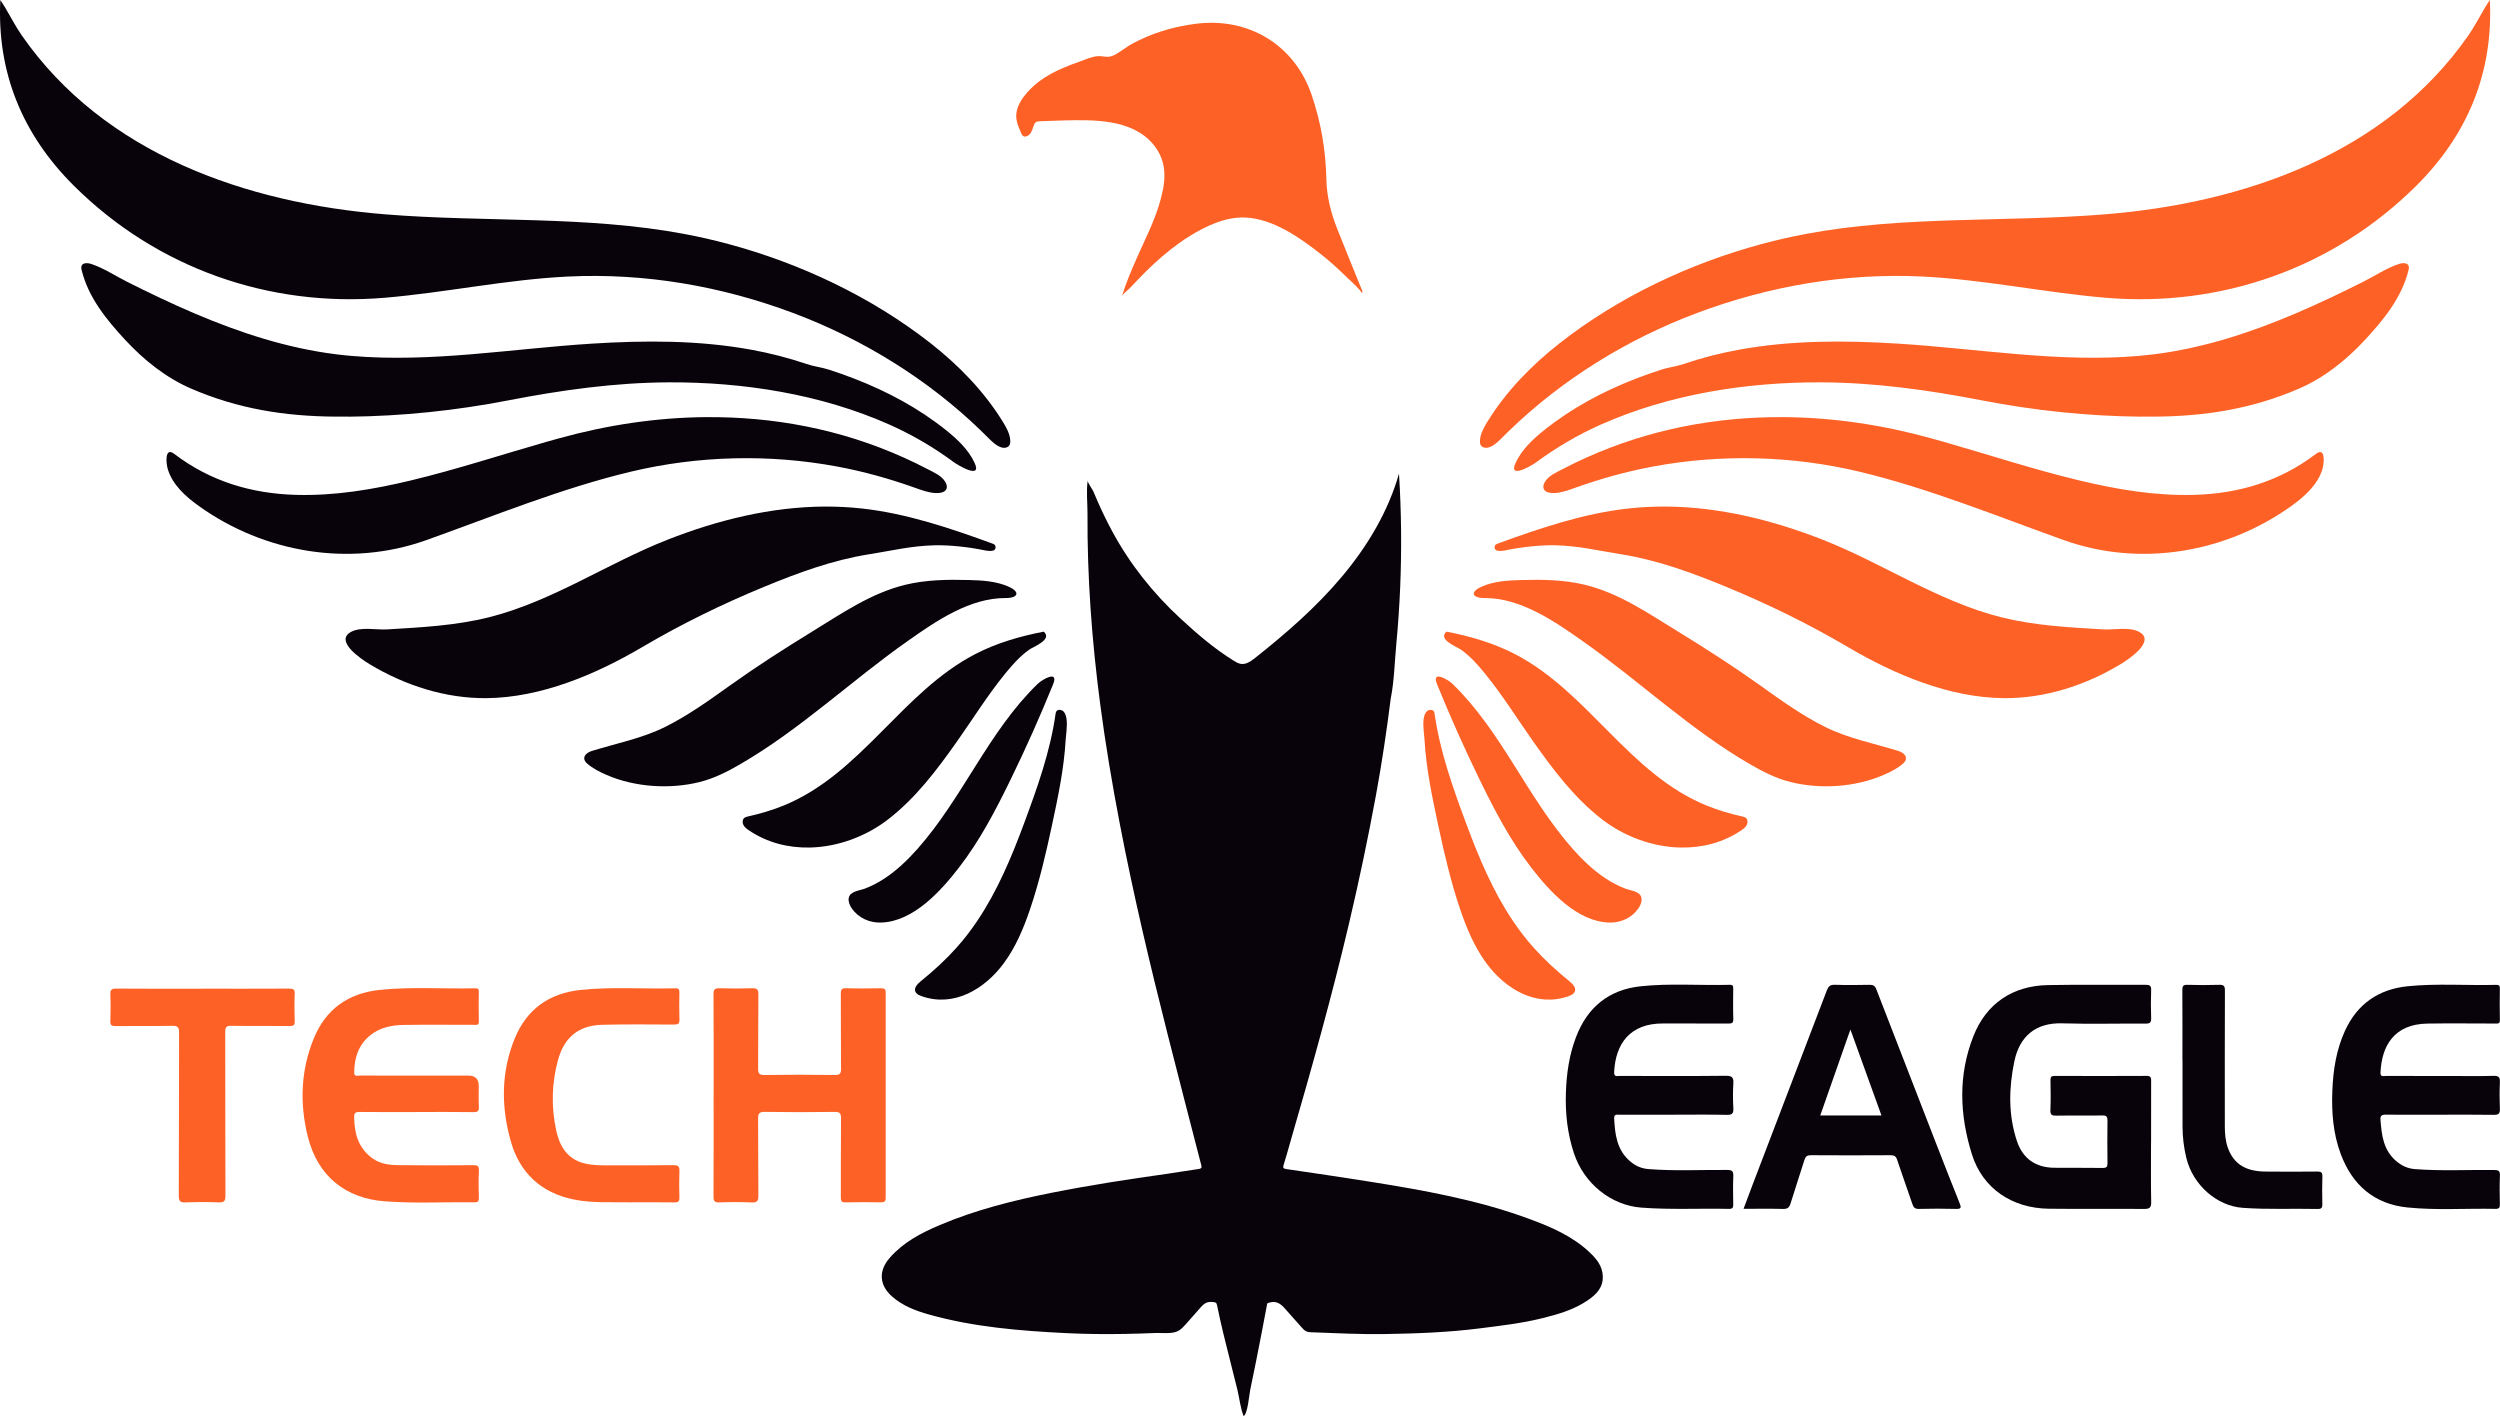 <svg width="143" height="81" viewBox="0 0 143 81" fill="none" xmlns="http://www.w3.org/2000/svg">
<path d="M71.339 37.923C71.502 37.857 71.656 37.742 71.796 37.631C73.572 36.224 75.292 34.727 76.75 32.992C78.209 31.257 79.403 29.271 80.022 27.091C80.159 29.258 80.181 31.432 80.09 33.602C80.044 34.686 79.97 35.77 79.868 36.851C79.77 37.879 79.752 38.951 79.549 39.965C79.315 41.815 79.041 43.662 78.703 45.497C78.251 47.955 77.735 50.4 77.162 52.833C76.181 56.996 75.028 61.112 73.835 65.219C73.701 65.682 73.577 66.149 73.431 66.609C73.38 66.768 73.374 66.84 73.569 66.869C75.146 67.101 76.724 67.331 78.299 67.583C81.4 68.077 84.489 68.623 87.451 69.713C88.719 70.18 89.959 70.708 90.956 71.662C91.335 72.025 91.659 72.427 91.68 72.997C91.704 73.654 91.302 74.046 90.823 74.375C90.032 74.919 89.121 75.178 88.204 75.405C87.043 75.694 85.857 75.827 84.673 75.979C82.86 76.211 81.036 76.279 79.211 76.308C77.814 76.33 76.419 76.258 75.024 76.206C74.928 76.202 74.83 76.198 74.74 76.162C74.621 76.114 74.531 76.015 74.446 75.918L73.478 74.828C73.244 74.566 73.005 74.407 72.65 74.499C72.468 74.547 72.495 74.512 72.455 74.72C72.258 75.773 72.055 76.825 71.845 77.876C71.736 78.422 71.624 78.968 71.51 79.513C71.452 79.792 71.367 80.888 71.133 81C70.951 80.538 70.896 79.981 70.779 79.495C70.649 78.959 70.513 78.423 70.377 77.889C70.107 76.823 69.836 75.756 69.62 74.677C69.607 74.617 69.592 74.55 69.541 74.516C69.512 74.495 69.474 74.488 69.438 74.483C69.297 74.465 69.148 74.459 69.016 74.512C68.868 74.571 68.756 74.694 68.651 74.813L67.855 75.715C67.724 75.863 67.59 76.014 67.421 76.115C67.073 76.323 66.466 76.232 66.069 76.248C65.504 76.272 64.939 76.29 64.375 76.3C63.246 76.321 62.115 76.31 60.987 76.255C58.34 76.124 55.699 75.91 53.132 75.189C52.368 74.975 51.626 74.691 51.019 74.153C50.285 73.503 50.246 72.682 50.898 71.941C51.676 71.055 52.691 70.524 53.753 70.074C55.815 69.201 57.974 68.661 60.162 68.225C62.34 67.792 64.534 67.454 66.732 67.146C67.341 67.061 67.945 66.95 68.554 66.868C68.783 66.837 68.734 66.733 68.694 66.576C68.056 64.113 67.42 61.65 66.794 59.184C65.781 55.185 64.829 51.173 64.052 47.12C63.614 44.836 63.228 42.543 62.926 40.237C62.452 36.629 62.184 33.006 62.205 29.364C62.208 28.758 62.126 28.085 62.218 27.489C62.2 27.601 62.486 27.986 62.538 28.106C62.629 28.307 62.71 28.514 62.8 28.716C63.049 29.28 63.319 29.834 63.611 30.377C64.62 32.253 65.955 33.933 67.521 35.377C68.48 36.261 69.45 37.1 70.566 37.792C70.697 37.874 70.834 37.955 70.987 37.975C71.111 37.992 71.231 37.968 71.346 37.921L71.339 37.923Z" fill="#08030A"/>
<path d="M64.168 16.962C64.42 16.139 64.735 15.418 65.051 14.7C65.479 13.73 65.969 12.781 66.283 11.77C66.655 10.566 66.878 9.337 65.953 8.241C64.731 6.796 62.532 6.847 60.808 6.89C60.374 6.902 59.941 6.92 59.507 6.934C59.411 6.937 59.307 6.943 59.234 7.005C59.184 7.047 59.157 7.108 59.134 7.169C59.074 7.327 59.037 7.497 58.936 7.634C58.865 7.731 58.717 7.835 58.589 7.808C58.447 7.778 58.402 7.587 58.348 7.466C58.199 7.136 58.081 6.776 58.147 6.411C58.223 5.982 58.478 5.601 58.762 5.281C59.544 4.395 60.596 3.931 61.687 3.548C61.967 3.449 62.24 3.327 62.529 3.255C62.684 3.217 62.822 3.2 62.979 3.215C63.163 3.233 63.347 3.276 63.53 3.227C63.66 3.193 63.779 3.13 63.895 3.061C64.112 2.932 64.314 2.781 64.525 2.644C64.735 2.508 64.958 2.397 65.185 2.287C65.685 2.044 66.208 1.851 66.743 1.698C66.753 1.695 66.763 1.692 66.775 1.689C67.293 1.543 67.823 1.437 68.356 1.366C71.452 0.955 74.057 2.606 75.018 5.405C75.56 6.987 75.835 8.599 75.869 10.262C75.888 11.254 76.136 12.198 76.499 13.115C76.945 14.243 77.407 15.364 77.861 16.489C77.896 16.573 77.965 16.654 77.902 16.781C77.949 16.686 76.895 15.726 76.781 15.614C76.404 15.248 76.01 14.899 75.598 14.574C74.386 13.613 72.841 12.518 71.241 12.443C70.103 12.39 68.976 12.93 68.029 13.517C67.291 13.976 66.614 14.526 65.977 15.115C65.672 15.398 65.38 15.691 65.093 15.99C64.936 16.154 64.781 16.317 64.626 16.48C64.515 16.597 64.214 16.811 64.168 16.961V16.962Z" fill="#FD6125"/>
<path d="M123.039 65.374C123.039 66.5 123.024 67.626 123.048 68.752C123.056 69.096 122.94 69.153 122.631 69.151C120.816 69.137 119.001 69.161 117.188 69.139C115.103 69.114 113.407 67.99 112.793 66.026C112.087 63.769 111.997 61.496 112.883 59.259C113.614 57.409 115.11 56.385 117.139 56.347C119 56.312 120.862 56.341 122.724 56.331C122.964 56.329 123.055 56.382 123.046 56.64C123.026 57.172 123.026 57.707 123.046 58.239C123.055 58.493 122.972 58.553 122.728 58.551C121.139 58.54 119.549 58.583 117.962 58.535C116.423 58.487 115.515 59.297 115.222 60.704C114.903 62.23 114.869 63.757 115.363 65.255C115.698 66.269 116.437 66.786 117.497 66.796C118.422 66.806 119.348 66.792 120.272 66.806C120.496 66.809 120.551 66.739 120.548 66.524C120.537 65.718 120.537 64.912 120.548 64.106C120.551 63.882 120.499 63.8 120.255 63.804C119.377 63.82 118.5 63.8 117.623 63.815C117.372 63.82 117.271 63.777 117.283 63.493C117.309 62.925 117.297 62.356 117.288 61.787C117.285 61.605 117.335 61.541 117.526 61.542C119.281 61.549 121.037 61.55 122.792 61.541C123.046 61.54 123.045 61.67 123.045 61.851C123.041 63.025 123.042 64.198 123.042 65.372L123.039 65.374Z" fill="#08030A"/>
<path d="M40.82 62.602C40.82 60.694 40.827 58.784 40.813 56.876C40.811 56.589 40.895 56.519 41.169 56.528C41.785 56.548 42.403 56.548 43.019 56.528C43.291 56.52 43.382 56.588 43.379 56.877C43.363 58.287 43.379 59.699 43.365 61.11C43.363 61.393 43.414 61.494 43.726 61.489C45.067 61.47 46.408 61.47 47.747 61.489C48.057 61.494 48.11 61.398 48.107 61.114C48.092 59.692 48.107 58.269 48.095 56.846C48.092 56.604 48.145 56.52 48.403 56.527C49.066 56.547 49.731 56.54 50.396 56.529C50.59 56.526 50.661 56.573 50.661 56.783C50.656 60.696 50.656 64.61 50.661 68.522C50.661 68.738 50.578 68.775 50.39 68.773C49.714 68.765 49.038 68.759 48.361 68.775C48.123 68.781 48.095 68.685 48.096 68.484C48.103 66.978 48.091 65.472 48.107 63.967C48.111 63.667 48.027 63.598 47.735 63.601C46.407 63.619 45.077 63.621 43.749 63.6C43.42 63.594 43.361 63.7 43.364 64.001C43.379 65.459 43.363 66.918 43.378 68.377C43.381 68.675 43.328 68.796 42.995 68.78C42.38 68.75 41.761 68.755 41.145 68.777C40.867 68.788 40.812 68.695 40.813 68.436C40.824 66.492 40.819 64.546 40.819 62.602H40.82Z" fill="#FD6125"/>
<path d="M139.551 63.763C138.52 63.763 137.487 63.769 136.456 63.759C136.221 63.757 136.145 63.828 136.164 64.063C136.232 64.934 136.327 65.783 137.057 66.409C137.377 66.684 137.721 66.841 138.139 66.873C139.643 66.99 141.151 66.907 142.656 66.923C142.913 66.925 143.008 66.971 142.995 67.251C142.971 67.794 142.98 68.341 142.992 68.886C142.997 69.085 142.943 69.152 142.736 69.147C141.065 69.113 139.388 69.236 137.722 69.069C135.795 68.876 134.546 67.777 133.885 65.996C133.451 64.828 133.36 63.613 133.411 62.368C133.459 61.183 133.64 60.039 134.132 58.963C134.834 57.425 136.053 56.581 137.733 56.412C139.413 56.243 141.098 56.378 142.78 56.334C142.926 56.33 142.993 56.366 142.991 56.529C142.983 57.134 142.978 57.739 142.992 58.344C142.998 58.577 142.862 58.547 142.718 58.546C141.426 58.546 140.132 58.528 138.84 58.549C136.938 58.583 136.236 59.822 136.164 61.346C136.151 61.619 136.339 61.544 136.474 61.544C137.731 61.548 138.989 61.547 140.246 61.547C141.041 61.547 141.836 61.562 142.63 61.539C142.937 61.529 143.007 61.631 142.993 61.917C142.97 62.414 142.971 62.914 142.993 63.41C143.005 63.682 142.938 63.775 142.647 63.769C141.616 63.751 140.583 63.762 139.551 63.762V63.763Z" fill="#08030A"/>
<path d="M95.742 63.763C94.711 63.763 93.678 63.763 92.647 63.763C92.502 63.763 92.316 63.712 92.33 63.969C92.379 64.891 92.477 65.786 93.259 66.441C93.565 66.696 93.894 66.838 94.283 66.87C95.787 66.992 97.293 66.908 98.799 66.921C99.083 66.923 99.156 66.999 99.145 67.275C99.123 67.807 99.132 68.342 99.141 68.875C99.145 69.059 99.121 69.152 98.897 69.148C97.227 69.112 95.555 69.204 93.884 69.076C92.153 68.944 90.606 67.707 90.029 65.965C89.658 64.844 89.53 63.696 89.569 62.509C89.605 61.41 89.757 60.345 90.148 59.321C90.8 57.611 92.024 56.606 93.863 56.413C95.553 56.236 97.251 56.377 98.945 56.331C99.148 56.325 99.14 56.435 99.14 56.575C99.137 57.145 99.126 57.714 99.145 58.282C99.153 58.516 99.064 58.55 98.859 58.548C97.614 58.54 96.369 58.548 95.123 58.543C93.25 58.533 92.404 59.689 92.329 61.33C92.315 61.625 92.518 61.542 92.664 61.543C94.68 61.547 96.697 61.557 98.712 61.535C99.09 61.531 99.169 61.643 99.147 61.987C99.117 62.447 99.122 62.913 99.147 63.374C99.163 63.673 99.099 63.779 98.769 63.77C97.761 63.745 96.753 63.761 95.744 63.761L95.742 63.763Z" fill="#08030A"/>
<path d="M23.811 63.609C22.732 63.609 21.652 63.616 20.574 63.604C20.329 63.6 20.253 63.659 20.258 63.915C20.274 64.843 20.491 65.659 21.29 66.247C21.763 66.594 22.298 66.642 22.839 66.648C24.25 66.664 25.661 66.66 27.072 66.649C27.309 66.647 27.403 66.689 27.392 66.952C27.369 67.472 27.376 67.994 27.39 68.515C27.395 68.72 27.327 68.776 27.128 68.773C25.409 68.748 23.688 68.847 21.972 68.712C19.813 68.542 18.176 67.32 17.604 65.002C17.136 63.11 17.203 61.219 17.948 59.4C18.629 57.733 19.913 56.815 21.702 56.624C23.522 56.431 25.351 56.574 27.174 56.531C27.315 56.527 27.391 56.552 27.388 56.72C27.38 57.289 27.376 57.858 27.39 58.426C27.395 58.668 27.245 58.62 27.11 58.62C25.782 58.62 24.454 58.607 23.126 58.625C22.422 58.636 21.738 58.76 21.166 59.228C20.499 59.774 20.273 60.504 20.259 61.333C20.254 61.611 20.447 61.522 20.577 61.522C22.653 61.526 24.727 61.525 26.803 61.525C27.191 61.525 27.385 61.725 27.385 62.124C27.385 62.515 27.37 62.907 27.391 63.297C27.404 63.542 27.339 63.616 27.082 63.613C25.991 63.598 24.901 63.606 23.81 63.606L23.811 63.609Z" fill="#FD6125"/>
<path d="M35.89 68.77C34.966 68.752 33.874 68.831 32.796 68.606C30.93 68.216 29.728 67.084 29.215 65.272C28.658 63.301 28.658 61.324 29.443 59.401C30.126 57.728 31.408 56.818 33.195 56.626C35.004 56.433 36.821 56.578 38.633 56.531C38.837 56.525 38.863 56.613 38.861 56.783C38.853 57.293 38.845 57.803 38.864 58.313C38.874 58.557 38.785 58.606 38.561 58.605C37.186 58.599 35.809 58.583 34.434 58.618C33.11 58.653 32.282 59.324 31.926 60.606C31.552 61.952 31.523 63.323 31.818 64.679C32.006 65.55 32.447 66.297 33.41 66.541C33.766 66.631 34.134 66.656 34.502 66.656C35.841 66.654 37.182 66.665 38.522 66.648C38.813 66.645 38.875 66.737 38.863 67.003C38.843 67.5 38.847 67.999 38.863 68.497C38.87 68.716 38.8 68.778 38.583 68.776C37.741 68.765 36.898 68.772 35.892 68.772L35.89 68.77Z" fill="#FD6125"/>
<path d="M11.596 56.553C13.245 56.553 14.893 56.558 16.541 56.548C16.782 56.547 16.868 56.595 16.858 56.854C16.836 57.374 16.84 57.896 16.858 58.417C16.866 58.646 16.787 58.69 16.575 58.687C15.461 58.677 14.345 58.693 13.231 58.676C12.947 58.671 12.88 58.754 12.882 59.03C12.892 62.147 12.883 65.265 12.895 68.382C12.896 68.689 12.831 68.792 12.507 68.777C11.88 68.749 11.25 68.752 10.622 68.777C10.318 68.789 10.224 68.72 10.226 68.394C10.241 65.289 10.23 62.184 10.244 59.078C10.245 58.753 10.162 58.67 9.84 58.677C8.761 58.698 7.682 58.677 6.603 58.691C6.365 58.694 6.304 58.622 6.312 58.393C6.328 57.895 6.333 57.397 6.312 56.9C6.301 56.629 6.366 56.544 6.655 56.547C8.303 56.562 9.952 56.555 11.599 56.555L11.596 56.553Z" fill="#FD6125"/>
<path d="M124.835 60.644C124.835 59.305 124.841 57.967 124.83 56.628C124.828 56.402 124.882 56.325 125.12 56.332C125.724 56.349 126.33 56.352 126.934 56.332C127.2 56.322 127.266 56.396 127.265 56.663C127.254 59.246 127.259 61.828 127.26 64.412C127.26 64.84 127.292 65.266 127.44 65.669C127.767 66.569 128.44 66.998 129.552 67.013C130.548 67.025 131.544 67.022 132.539 67.013C132.763 67.01 132.85 67.057 132.841 67.301C132.821 67.822 132.827 68.344 132.838 68.865C132.843 69.069 132.804 69.159 132.569 69.153C131.137 69.119 129.703 69.194 128.27 69.087C126.806 68.977 125.44 67.791 125.06 66.241C124.917 65.655 124.843 65.056 124.841 64.451C124.836 63.183 124.84 61.916 124.84 60.648H124.837L124.835 60.644Z" fill="#08030A"/>
<path d="M142.421 0.001C142.618 4.139 141.165 7.69 138.209 10.628C133.473 15.333 127.058 17.592 120.437 17.031C116.928 16.733 113.464 15.987 109.947 15.817C105.56 15.605 101.178 16.362 97.073 17.902C93.097 19.393 89.386 21.676 86.332 24.63C86.211 24.748 86.092 24.865 85.972 24.985C85.74 25.217 85.444 25.527 85.11 25.605C84.96 25.64 84.782 25.599 84.701 25.467C84.654 25.39 84.647 25.296 84.652 25.205C84.672 24.824 84.862 24.474 85.063 24.149C86.138 22.396 87.595 20.898 89.213 19.63C92.599 16.979 96.645 15.069 100.788 13.954C101.609 13.733 102.438 13.544 103.273 13.386C108.903 12.325 114.696 12.722 120.407 12.259C128.342 11.618 136.467 8.817 141.188 2.028C141.545 1.515 141.83 0.953 142.151 0.416C142.235 0.275 142.33 0.139 142.42 0L142.421 0.001Z" fill="#FD6125"/>
<path d="M122.512 23.835C119.44 23.807 116.373 23.485 113.363 22.901C110.337 22.315 107.267 21.883 104.179 21.87C99.914 21.852 95.488 22.543 91.571 24.284C90.274 24.861 89.04 25.58 87.9 26.424C87.626 26.626 86.237 27.447 86.697 26.466C87.046 25.72 87.665 25.136 88.308 24.619C89.887 23.35 91.69 22.387 93.576 21.657C94.052 21.473 94.534 21.303 95.019 21.146C95.448 21.006 95.878 20.966 96.301 20.821C97.33 20.472 98.385 20.202 99.454 20.006C102.47 19.454 105.56 19.465 108.611 19.658C113.156 19.945 117.768 20.751 122.323 20.359C122.616 20.334 122.909 20.303 123.201 20.267C126.012 19.918 128.723 19.032 131.32 17.924C132.63 17.365 133.914 16.75 135.186 16.111C135.863 15.771 136.48 15.349 137.203 15.104C137.514 14.999 137.87 15.031 137.771 15.438C137.389 17.014 136.348 18.286 135.27 19.45C134.2 20.603 132.942 21.61 131.49 22.235C128.828 23.383 126.159 23.811 123.265 23.831C123.014 23.834 122.763 23.832 122.512 23.831V23.835Z" fill="#FD6125"/>
<path d="M95.274 28.975C98.349 28.994 101.398 29.749 104.256 30.871C107.708 32.227 110.843 34.394 114.465 35.306C116.374 35.786 118.347 35.885 120.303 36.002C120.919 36.039 121.8 35.838 122.364 36.146C123.316 36.664 121.801 37.688 121.292 37.995C119.277 39.207 116.954 39.959 114.603 39.934C111.493 39.903 108.363 38.581 105.707 37.015C103.47 35.698 101.134 34.555 98.733 33.565C96.789 32.764 94.817 32.037 92.735 31.706C91.408 31.495 90.336 31.226 88.987 31.191C88.111 31.168 86.989 31.297 86.128 31.476C86.002 31.502 85.787 31.538 85.629 31.493C85.445 31.441 85.445 31.176 85.625 31.11C88.075 30.216 90.566 29.368 93.158 29.084C93.863 29.007 94.569 28.973 95.274 28.976V28.975Z" fill="#FD6125"/>
<path d="M102.039 23.859C104.865 23.881 107.708 24.306 110.486 25.079C110.723 25.144 110.96 25.209 111.195 25.277C113.777 26.015 116.33 26.856 118.944 27.483C121.101 27.999 123.275 28.368 125.505 28.307C128.067 28.236 130.414 27.529 132.473 25.962C133.019 25.544 132.95 26.475 132.842 26.834C132.571 27.73 131.828 28.397 131.067 28.942C127.313 31.63 122.422 32.454 118.062 30.898C114.219 29.526 110.324 27.927 106.351 26.979C102.497 26.061 98.452 25.961 94.557 26.685C93.034 26.968 91.543 27.386 90.084 27.907C89.708 28.042 89.326 28.183 88.927 28.203C88.69 28.214 88.304 28.176 88.281 27.873C88.273 27.769 88.31 27.668 88.361 27.578C88.576 27.203 89.02 27.024 89.386 26.832C89.829 26.601 90.278 26.381 90.734 26.177C91.633 25.772 92.555 25.419 93.495 25.12C95.351 24.529 97.272 24.151 99.211 23.976C100.15 23.891 101.095 23.853 102.039 23.861V23.859Z" fill="#FD6125"/>
<path d="M109.021 43.408C109.01 43.493 108.958 43.584 108.853 43.677C108.535 43.957 108.122 44.163 107.734 44.33C106.119 45.029 104.132 45.157 102.427 44.734C101.608 44.531 100.845 44.145 100.114 43.721C96.664 41.726 93.76 38.944 90.512 36.66C88.887 35.518 86.976 34.197 84.911 34.208C84.202 34.211 84.065 33.862 84.744 33.559C85.449 33.244 86.241 33.198 87.013 33.178C88.234 33.144 89.47 33.161 90.657 33.45C92.613 33.925 94.292 35.088 95.982 36.125C97.567 37.098 99.121 38.094 100.637 39.174C101.839 40.032 103.06 40.916 104.385 41.576C105.706 42.234 107.171 42.517 108.572 42.95C108.838 43.033 109.046 43.203 109.02 43.408H109.021Z" fill="#FD6125"/>
<path d="M96.134 48.48C94.519 48.448 92.893 47.842 91.626 46.858C90.042 45.628 88.855 44.048 87.711 42.428C86.79 41.124 85.947 39.763 84.935 38.522C84.528 38.023 84.095 37.535 83.568 37.16C83.337 36.996 82.212 36.582 82.738 36.13C84.085 36.392 85.418 36.775 86.638 37.405C90.861 39.587 93.17 44.278 97.644 46.089C98.302 46.354 98.974 46.549 99.665 46.704C99.73 46.719 99.798 46.735 99.853 46.774C99.972 46.861 99.986 47.044 99.921 47.178C99.857 47.311 99.734 47.404 99.611 47.488C98.563 48.201 97.351 48.503 96.134 48.479V48.48Z" fill="#FD6125"/>
<path d="M92.039 52.77C90.2 52.716 88.626 50.973 87.587 49.626C86.392 48.08 85.505 46.378 84.65 44.627C83.77 42.826 82.953 40.994 82.198 39.135C81.864 38.309 82.82 38.862 83.08 39.114C85.908 41.854 87.367 45.636 89.965 48.563C90.519 49.187 91.127 49.773 91.826 50.236C92.187 50.475 92.571 50.679 92.975 50.832C93.284 50.949 93.835 50.977 93.894 51.38C93.924 51.583 93.835 51.787 93.718 51.957C93.34 52.509 92.701 52.79 92.041 52.771L92.039 52.77Z" fill="#FD6125"/>
<path d="M81.434 41.796C81.401 41.4 81.393 40.955 81.58 40.725C81.718 40.555 82.019 40.547 82.054 40.794C82.362 42.982 83.094 45.028 83.858 47.087C84.578 49.028 85.384 50.959 86.545 52.684C86.902 53.214 87.292 53.723 87.718 54.199C88.339 54.895 89.034 55.532 89.759 56.117C89.953 56.273 90.25 56.562 90.016 56.815C89.938 56.9 89.826 56.946 89.717 56.984C87.867 57.636 86.108 56.569 85.026 55.104C84.34 54.176 83.888 53.095 83.518 52.002C82.985 50.429 82.609 48.81 82.262 47.188C81.918 45.581 81.579 43.973 81.483 42.328C81.475 42.188 81.451 41.998 81.434 41.795V41.796Z" fill="#FD6125"/>
<path d="M112.093 68.829C111.637 67.692 111.191 66.553 110.747 65.411C109.604 62.47 108.461 59.529 107.326 56.586C107.249 56.388 107.148 56.327 106.942 56.332C106.279 56.344 105.614 56.352 104.95 56.329C104.686 56.32 104.581 56.422 104.495 56.65C103.099 60.314 101.696 63.975 100.297 67.637C100.109 68.128 99.926 68.622 99.731 69.144C100.513 69.144 101.248 69.131 101.981 69.151C102.237 69.158 102.347 69.079 102.421 68.835C102.674 68.001 102.958 67.178 103.215 66.346C103.278 66.143 103.372 66.077 103.587 66.078C105.105 66.088 106.622 66.088 108.139 66.078C108.352 66.077 108.45 66.139 108.516 66.341C108.799 67.189 109.103 68.031 109.39 68.877C109.454 69.065 109.535 69.156 109.758 69.15C110.469 69.131 111.181 69.13 111.893 69.15C112.198 69.158 112.182 69.055 112.092 68.829H112.093ZM104.119 63.803C104.686 62.185 105.247 60.587 105.844 58.887C106.456 60.58 107.034 62.181 107.619 63.803H104.12H104.119Z" fill="#08030A"/>
<path d="M0.017 0.002C-0.178 4.139 1.273 7.691 4.231 10.629C8.966 15.334 15.382 17.593 22.003 17.032C25.511 16.734 28.976 15.988 32.492 15.818C36.88 15.606 41.262 16.363 45.367 17.903C49.342 19.394 53.053 21.677 56.108 24.631C56.228 24.749 56.348 24.866 56.467 24.985C56.7 25.218 56.995 25.528 57.33 25.606C57.479 25.641 57.658 25.599 57.738 25.468C57.785 25.391 57.792 25.297 57.788 25.206C57.768 24.825 57.577 24.475 57.377 24.15C56.302 22.398 54.845 20.899 53.227 19.631C49.84 16.98 45.795 15.07 41.652 13.955C40.831 13.734 40.002 13.545 39.167 13.387C33.537 12.326 27.743 12.723 22.033 12.26C14.095 11.619 5.971 8.819 1.249 2.03C0.893 1.517 0.607 0.955 0.287 0.418C0.203 0.277 0.107 0.141 0.017 0.002V0.002Z" fill="#08030A"/>
<path d="M19.926 23.835C22.998 23.807 26.065 23.485 29.076 22.901C32.101 22.315 35.172 21.883 38.259 21.87C42.524 21.852 46.95 22.543 50.867 24.284C52.164 24.861 53.398 25.58 54.539 26.424C54.812 26.626 56.202 27.447 55.742 26.466C55.392 25.72 54.773 25.136 54.13 24.619C52.552 23.35 50.748 22.387 48.863 21.657C48.387 21.473 47.905 21.303 47.419 21.146C46.991 21.006 46.56 20.966 46.137 20.821C45.108 20.472 44.054 20.202 42.984 20.006C39.968 19.454 36.878 19.465 33.827 19.658C29.283 19.945 24.671 20.751 20.116 20.359C19.822 20.334 19.529 20.303 19.237 20.267C16.427 19.918 13.715 19.032 11.119 17.924C9.809 17.365 8.524 16.75 7.253 16.111C6.575 15.771 5.959 15.349 5.236 15.104C4.924 14.999 4.569 15.031 4.667 15.438C5.049 17.014 6.09 18.286 7.169 19.45C8.238 20.603 9.496 21.61 10.948 22.235C13.611 23.383 16.279 23.811 19.174 23.831C19.424 23.834 19.675 23.832 19.926 23.831V23.835Z" fill="#08030A"/>
<path d="M47.166 28.975C44.091 28.994 41.041 29.749 38.184 30.871C34.732 32.227 31.597 34.394 27.975 35.306C26.066 35.786 24.093 35.885 22.137 36.002C21.52 36.039 20.639 35.838 20.076 36.146C19.124 36.664 20.638 37.688 21.148 37.995C23.162 39.207 25.485 39.959 27.837 39.934C30.946 39.903 34.076 38.581 36.733 37.015C38.969 35.698 41.306 34.555 43.707 33.565C45.65 32.764 47.622 32.037 49.705 31.706C51.032 31.495 52.104 31.226 53.453 31.191C54.329 31.168 55.451 31.297 56.311 31.476C56.438 31.502 56.653 31.538 56.81 31.493C56.994 31.441 56.994 31.176 56.815 31.11C54.364 30.216 51.874 29.368 49.282 29.084C48.577 29.007 47.871 28.973 47.166 28.976V28.975Z" fill="#08030A"/>
<path d="M40.4 23.859C37.574 23.881 34.731 24.306 31.953 25.079C31.716 25.144 31.479 25.209 31.243 25.277C28.662 26.015 26.109 26.856 23.495 27.483C21.338 27.999 19.163 28.368 16.934 28.307C14.372 28.236 12.025 27.529 9.966 25.962C9.42 25.544 9.489 26.475 9.597 26.834C9.867 27.73 10.611 28.397 11.371 28.942C15.126 31.63 20.017 32.454 24.377 30.898C28.22 29.526 32.115 27.927 36.088 26.979C39.941 26.061 43.987 25.961 47.882 26.685C49.405 26.968 50.896 27.386 52.355 27.907C52.731 28.042 53.113 28.183 53.512 28.203C53.749 28.214 54.135 28.176 54.158 27.873C54.166 27.769 54.129 27.668 54.078 27.578C53.862 27.203 53.419 27.024 53.053 26.832C52.61 26.601 52.161 26.381 51.705 26.177C50.806 25.772 49.884 25.419 48.944 25.12C47.088 24.529 45.167 24.151 43.228 23.976C42.288 23.891 41.344 23.853 40.4 23.861V23.859Z" fill="#08030A"/>
<path d="M33.419 43.408C33.43 43.493 33.482 43.584 33.587 43.677C33.905 43.957 34.318 44.163 34.705 44.33C36.321 45.029 38.308 45.157 40.012 44.734C40.832 44.531 41.595 44.145 42.326 43.721C45.776 41.725 48.679 38.944 51.928 36.66C53.553 35.518 55.464 34.197 57.529 34.208C58.237 34.211 58.374 33.861 57.696 33.559C56.991 33.244 56.199 33.198 55.427 33.177C54.206 33.144 52.97 33.161 51.783 33.45C49.827 33.925 48.148 35.088 46.458 36.125C44.873 37.098 43.318 38.093 41.803 39.174C40.601 40.032 39.38 40.916 38.055 41.576C36.73 42.236 35.269 42.517 33.868 42.95C33.601 43.033 33.393 43.203 33.42 43.408H33.419Z" fill="#08030A"/>
<path d="M46.304 48.48C47.92 48.448 49.546 47.842 50.813 46.858C52.397 45.628 53.584 44.048 54.728 42.428C55.649 41.124 56.492 39.763 57.504 38.522C57.911 38.023 58.344 37.535 58.871 37.16C59.102 36.996 60.227 36.582 59.701 36.13C58.353 36.392 57.021 36.775 55.801 37.405C51.578 39.587 49.269 44.278 44.795 46.089C44.137 46.354 43.465 46.549 42.774 46.704C42.709 46.719 42.641 46.735 42.586 46.774C42.467 46.861 42.453 47.044 42.518 47.178C42.582 47.311 42.705 47.404 42.828 47.488C43.876 48.201 45.088 48.503 46.304 48.479V48.48Z" fill="#08030A"/>
<path d="M50.4 52.77C52.239 52.716 53.812 50.973 54.852 49.626C56.047 48.08 56.933 46.378 57.789 44.627C58.669 42.826 59.486 40.994 60.24 39.135C60.575 38.309 59.618 38.862 59.358 39.114C56.531 41.854 55.072 45.636 52.474 48.563C51.92 49.187 51.311 49.773 50.613 50.236C50.252 50.475 49.868 50.679 49.463 50.832C49.155 50.949 48.604 50.977 48.545 51.38C48.515 51.583 48.604 51.787 48.721 51.957C49.099 52.509 49.738 52.79 50.398 52.771L50.4 52.77Z" fill="#08030A"/>
<path d="M61.005 41.796C61.038 41.4 61.046 40.955 60.859 40.725C60.721 40.555 60.419 40.547 60.385 40.794C60.077 42.982 59.344 45.028 58.581 47.087C57.861 49.027 57.055 50.959 55.893 52.684C55.537 53.214 55.147 53.723 54.72 54.199C54.099 54.894 53.405 55.531 52.679 56.117C52.486 56.273 52.188 56.562 52.423 56.814C52.501 56.9 52.613 56.946 52.722 56.983C54.572 57.635 56.33 56.568 57.412 55.104C58.099 54.176 58.551 53.095 58.921 52.002C59.453 50.429 59.83 48.81 60.177 47.188C60.521 45.581 60.86 43.973 60.955 42.328C60.963 42.188 60.987 41.998 61.005 41.794V41.796Z" fill="#08030A"/>
</svg>
